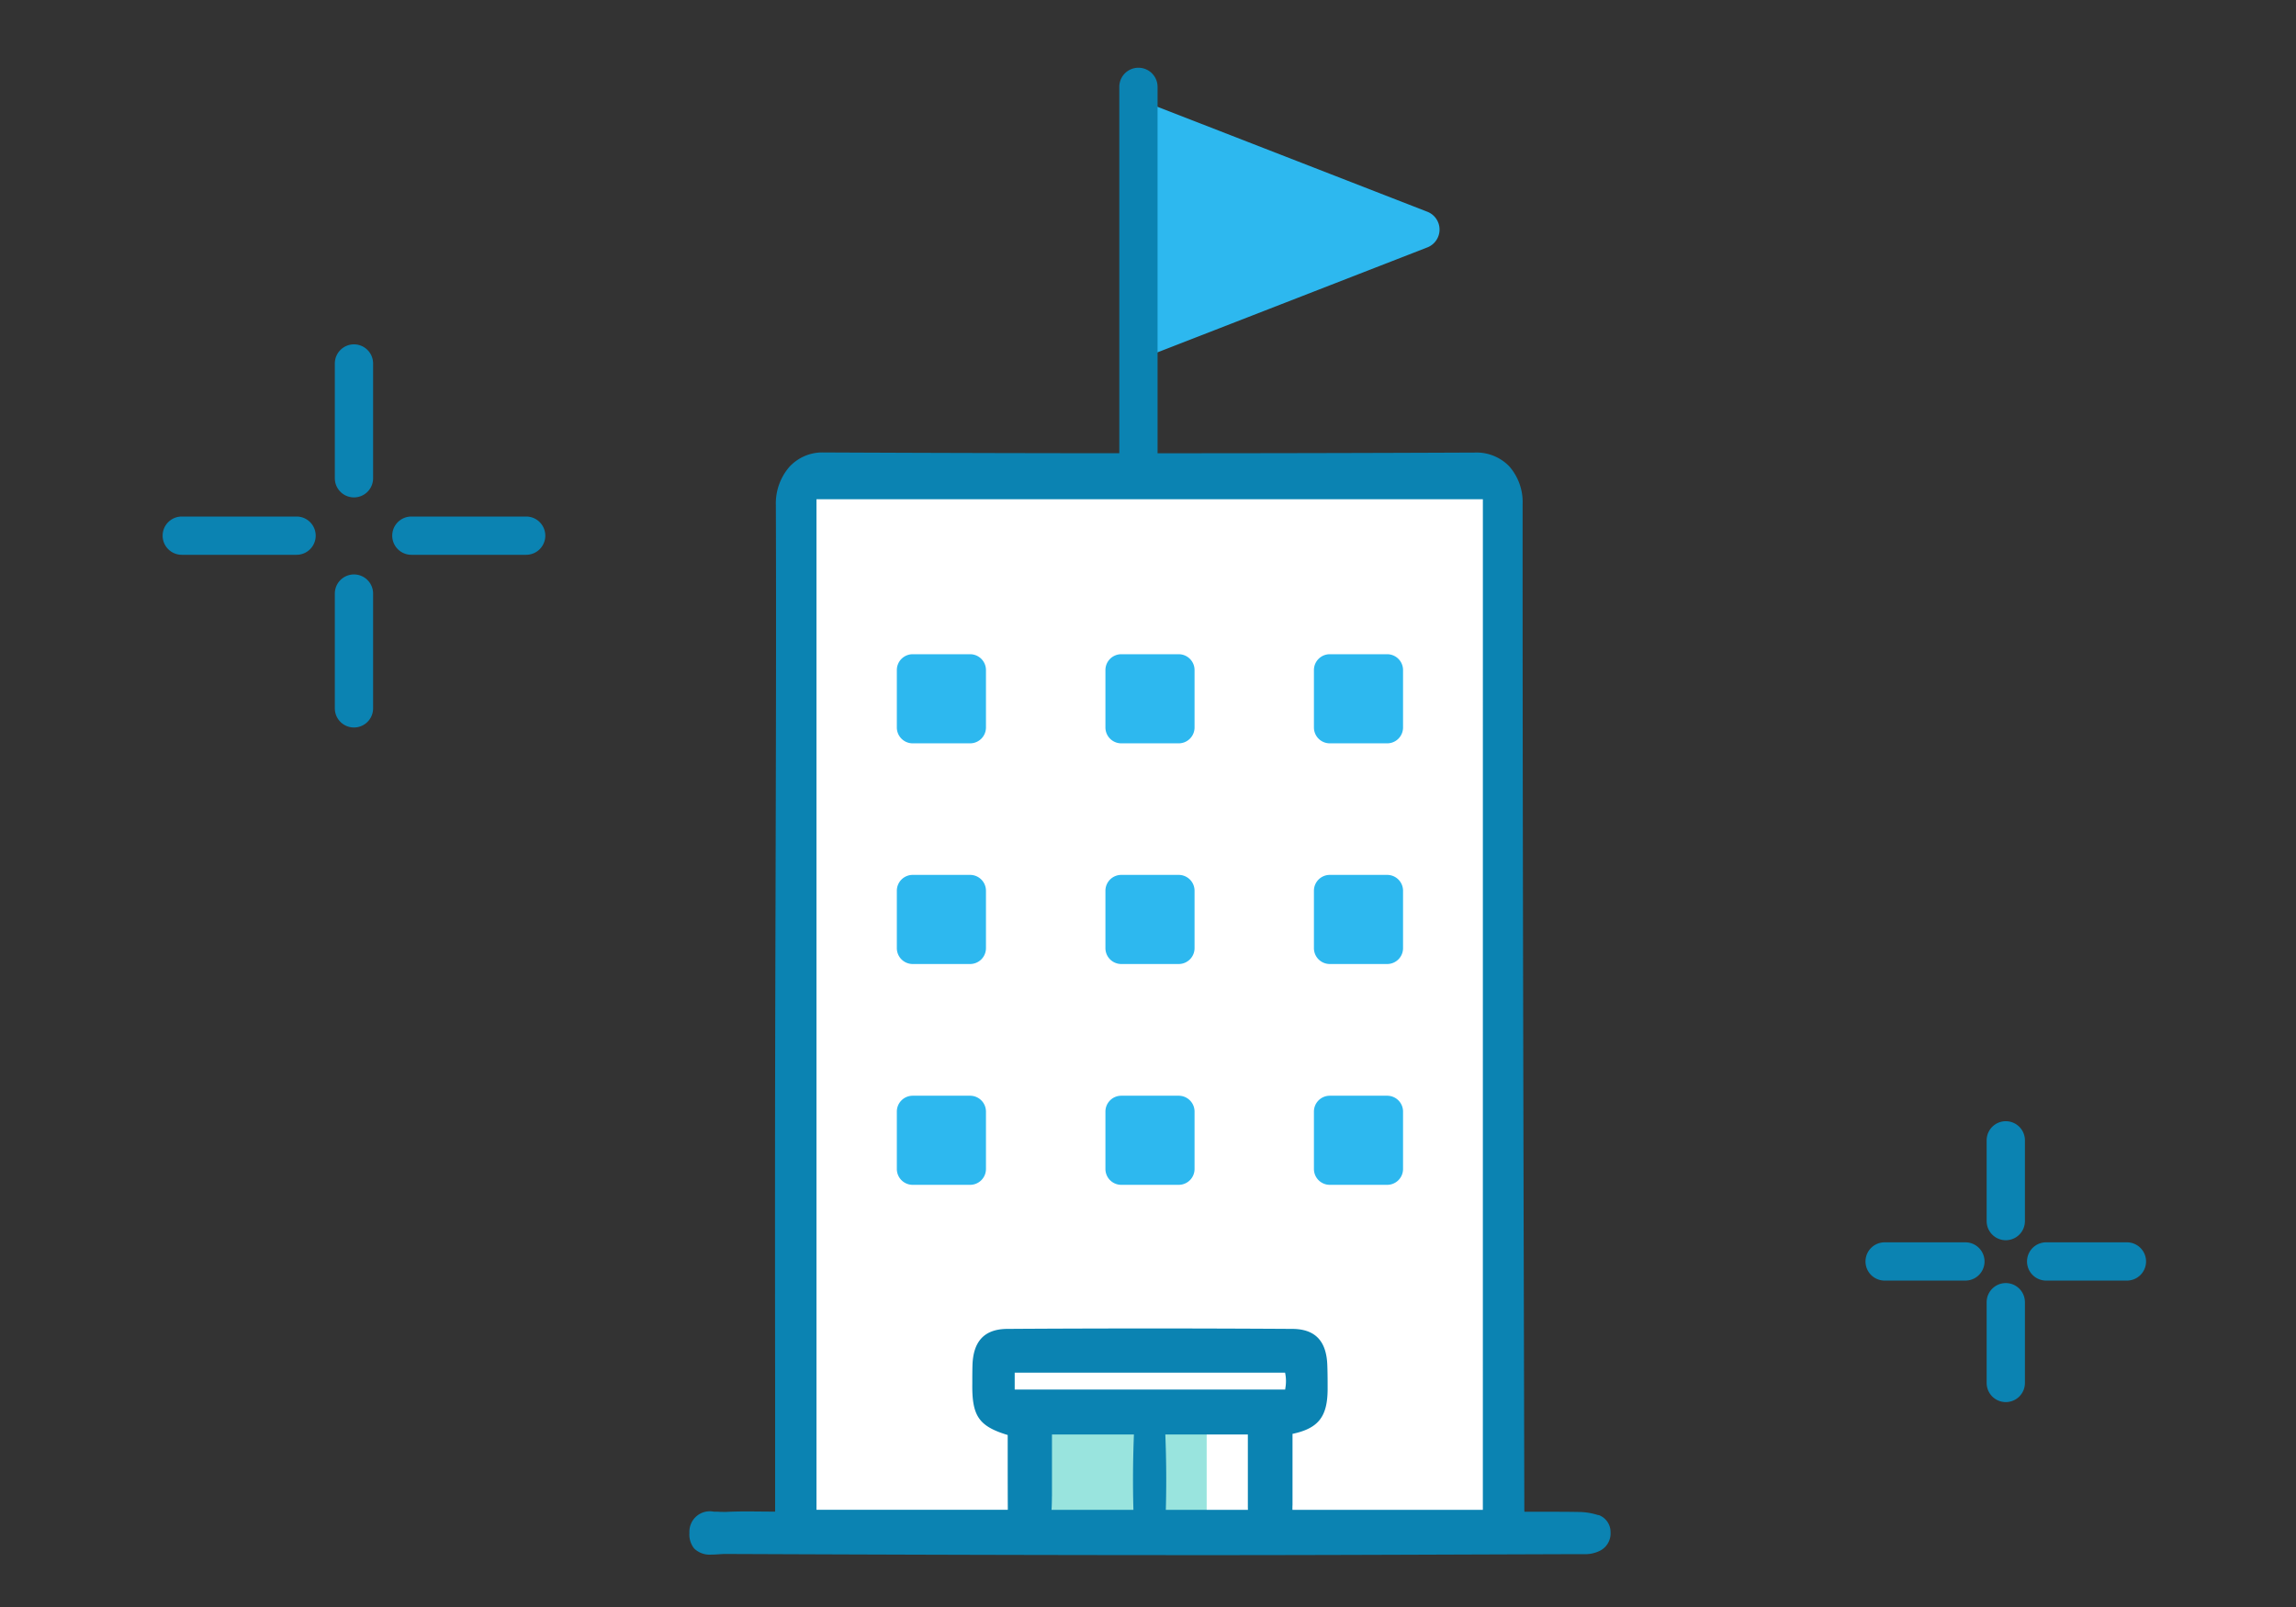 <svg xmlns="http://www.w3.org/2000/svg" xmlns:xlink="http://www.w3.org/1999/xlink" width="120" height="84" viewBox="0 0 120 84"><rect x="0" y="0" width="120" height="84" fill="#333333" stroke="none"/><defs><style>.a,.c{fill:#fff;}.a{stroke:#707070;}.b{clip-path:url(#a);}.d{fill:#99e4de;}.e{fill:#2db8ef;}.f{fill:#0b83b2;}.g{fill:none;}</style><clipPath id="a"><rect class="a" width="120" height="84" transform="translate(-27 -1.062)"/></clipPath></defs><g transform="translate(37 22.94)"><g class="b" transform="translate(-10 -21.878)"><path class="c" d="M20.818,5.449l1.343-1.42h34.1l1.611.71V59.269H21.125Z" transform="translate(-6.49 19.584)"/><path class="d" d="M67.962,198.545l.169,5.76,9.762.337v-5.916Z" transform="translate(-41.826 -125.457)"/><path class="e" d="M46.456,46.137h-3a.829.829,0,0,1-.829-.829v-3a.829.829,0,0,1,.829-.829h3a.829.829,0,0,1,.829.829v3a.829.829,0,0,1-.829.829" transform="translate(-22.754 -8.344)"/><path class="e" d="M89.31,46.137h-3a.829.829,0,0,1-.829-.829v-3a.829.829,0,0,1,.829-.829h3a.829.829,0,0,1,.829.829v3a.829.829,0,0,1-.829.829" transform="translate(-54.706 -8.344)"/><path class="e" d="M132.163,46.137h-3a.829.829,0,0,1-.829-.829v-3a.829.829,0,0,1,.829-.829h3a.829.829,0,0,1,.829.829v3a.829.829,0,0,1-.829.829" transform="translate(-86.662 -8.344)"/><path class="e" d="M46.456,91.5h-3a.829.829,0,0,1-.829-.829v-3a.829.829,0,0,1,.829-.829h3a.829.829,0,0,1,.829.829v3a.829.829,0,0,1-.829.829" transform="translate(-22.754 -42.172)"/><path class="e" d="M89.31,91.5h-3a.829.829,0,0,1-.829-.829v-3a.829.829,0,0,1,.829-.829h3a.829.829,0,0,1,.829.829v3a.829.829,0,0,1-.829.829" transform="translate(-54.706 -42.172)"/><path class="e" d="M132.163,91.5h-3a.829.829,0,0,1-.829-.829v-3a.829.829,0,0,1,.829-.829h3a.829.829,0,0,1,.829.829v3a.829.829,0,0,1-.829.829" transform="translate(-86.662 -42.172)"/><path class="e" d="M46.456,136.869h-3a.829.829,0,0,1-.829-.829v-3a.829.829,0,0,1,.829-.829h3a.829.829,0,0,1,.829.829v3a.829.829,0,0,1-.829.829" transform="translate(-22.754 -75.998)"/><path class="e" d="M89.31,136.869h-3a.829.829,0,0,1-.829-.829v-3a.829.829,0,0,1,.829-.829h3a.829.829,0,0,1,.829.829v3a.829.829,0,0,1-.829.829" transform="translate(-54.706 -75.998)"/><path class="e" d="M132.163,136.869h-3a.829.829,0,0,1-.829-.829v-3a.829.829,0,0,1,.829-.829h3a.829.829,0,0,1,.829.829v3a.829.829,0,0,1-.829.829" transform="translate(-86.662 -75.998)"/><path class="f" d="M47.507,55.551a3.4,3.4,0,0,0-1.007-.168c-.45-.008-.9-.011-1.355-.011l-1.5,0a.4.4,0,0,1-.009-.066l-.025-10.486c-.033-13.8-.068-28.076-.065-42.114a2.826,2.826,0,0,0-.7-1.982A2.374,2.374,0,0,0,41.057.006C35.516.03,29.951.042,24.516.042,18.642.042,12.743.027,6.97,0A2.335,2.335,0,0,0,5.217.762a2.917,2.917,0,0,0-.7,1.986c.024,6.8,0,13.717-.016,20.406q-.014,4.785-.023,9.569c-.008,5.251-.006,10.5,0,15.794q0,3.412,0,6.849l-.6-.006c-.28,0-.558-.006-.833-.006-.435,0-.791.008-1.122.025-.038,0-.078,0-.119,0-.081,0-.165,0-.251-.006s-.19-.007-.285-.007A1.066,1.066,0,0,0,0,56.467a1.171,1.171,0,0,0,.25.828,1.166,1.166,0,0,0,.9.316c.132,0,.268-.009.4-.018.113-.007.222-.015.33-.015h0c9.451.04,17.323.06,24.774.061h.318c4.732,0,9.543-.017,14.2-.034l5.234-.018.341,0a1.711,1.711,0,0,0,.778-.148,1.013,1.013,0,0,0,.617-1,.943.943,0,0,0-.632-.9M31.141,48.939l-.005.046H17V48.1H31.131a2.1,2.1,0,0,1,.01.835M18.948,54.563v-.031c0-.817,0-1.634,0-2.47v-.731h4.283c-.052,1.31-.062,2.63-.026,3.941h-4.28c.017-.239.019-.477.021-.709m5.953.709c.036-1.311.026-2.631-.026-3.941h4.313v.975c0,.944,0,1.845,0,2.745,0,.063,0,.139.005.221Zm16.569,0H31.515c0-.095,0-.184.005-.259q0-1.388,0-2.773V51.3c1.357-.288,1.825-.9,1.835-2.319,0-.413,0-.836-.016-1.259-.04-1.277-.636-1.9-1.819-1.909-2.456-.015-4.958-.023-7.437-.023s-4.978.007-7.467.023c-1.189.007-1.785.631-1.823,1.906-.006.2-.007.405-.009.608l0,.333c-.023,1.7.328,2.238,1.85,2.7q0,.505,0,1.012c0,.948,0,1.927.006,2.895h-10V2.445H41.469Z" transform="translate(9.033 22.588)"/><rect class="g" width="48.139" height="57.639" transform="translate(9.033 22.588)"/><path class="e" d="M6.068,2.4a1,1,0,0,1,1.864,0L13.47,16.638A1,1,0,0,1,12.538,18H1.462A1,1,0,0,1,.53,16.638Z" transform="translate(50 3.938) rotate(90)"/><path class="f" d="M32.5,24.213a1,1,0,0,1-1-1V3.479a1,1,0,0,1,2,0V23.213A1,1,0,0,1,32.5,24.213Z"/><g transform="translate(1 -5.5)"><path class="f" d="M0,7A1,1,0,0,1-1,6V0A1,1,0,0,1,0-1,1,1,0,0,1,1,0V6A1,1,0,0,1,0,7Z" transform="translate(-9.5 35.465)"/><path class="f" d="M0,7A1,1,0,0,1-1,6V0A1,1,0,0,1,0-1,1,1,0,0,1,1,0V6A1,1,0,0,1,0,7Z" transform="translate(-9.5 23.438)"/><path class="f" d="M0,7A1,1,0,0,1-1,6V0A1,1,0,0,1,0-1,1,1,0,0,1,1,0V6A1,1,0,0,1,0,7Z" transform="translate(-12.5 32.438) rotate(90)"/><path class="f" d="M0,7A1,1,0,0,1-1,6V0A1,1,0,0,1,0-1,1,1,0,0,1,1,0V6A1,1,0,0,1,0,7Z" transform="translate(-0.5 32.438) rotate(90)"/></g><g transform="translate(90 35.107)"><path class="f" d="M0,5.221a1,1,0,0,1-1-1V0A1,1,0,0,1,0-1,1,1,0,0,1,1,0V4.221A1,1,0,0,1,0,5.221Z" transform="translate(-12.168 31.899)"/><path class="f" d="M0,5.221a1,1,0,0,1-1-1V0A1,1,0,0,1,0-1,1,1,0,0,1,1,0V4.221A1,1,0,0,1,0,5.221Z" transform="translate(-12.168 23.438)"/><path class="f" d="M0,5.221a1,1,0,0,1-1-1V0A1,1,0,0,1,0-1,1,1,0,0,1,1,0V4.221A1,1,0,0,1,0,5.221Z" transform="translate(-14.279 29.769) rotate(90)"/><path class="f" d="M0,5.221a1,1,0,0,1-1-1V0A1,1,0,0,1,0-1,1,1,0,0,1,1,0V4.221A1,1,0,0,1,0,5.221Z" transform="translate(-5.837 29.769) rotate(90)"/></g></g></g></svg>